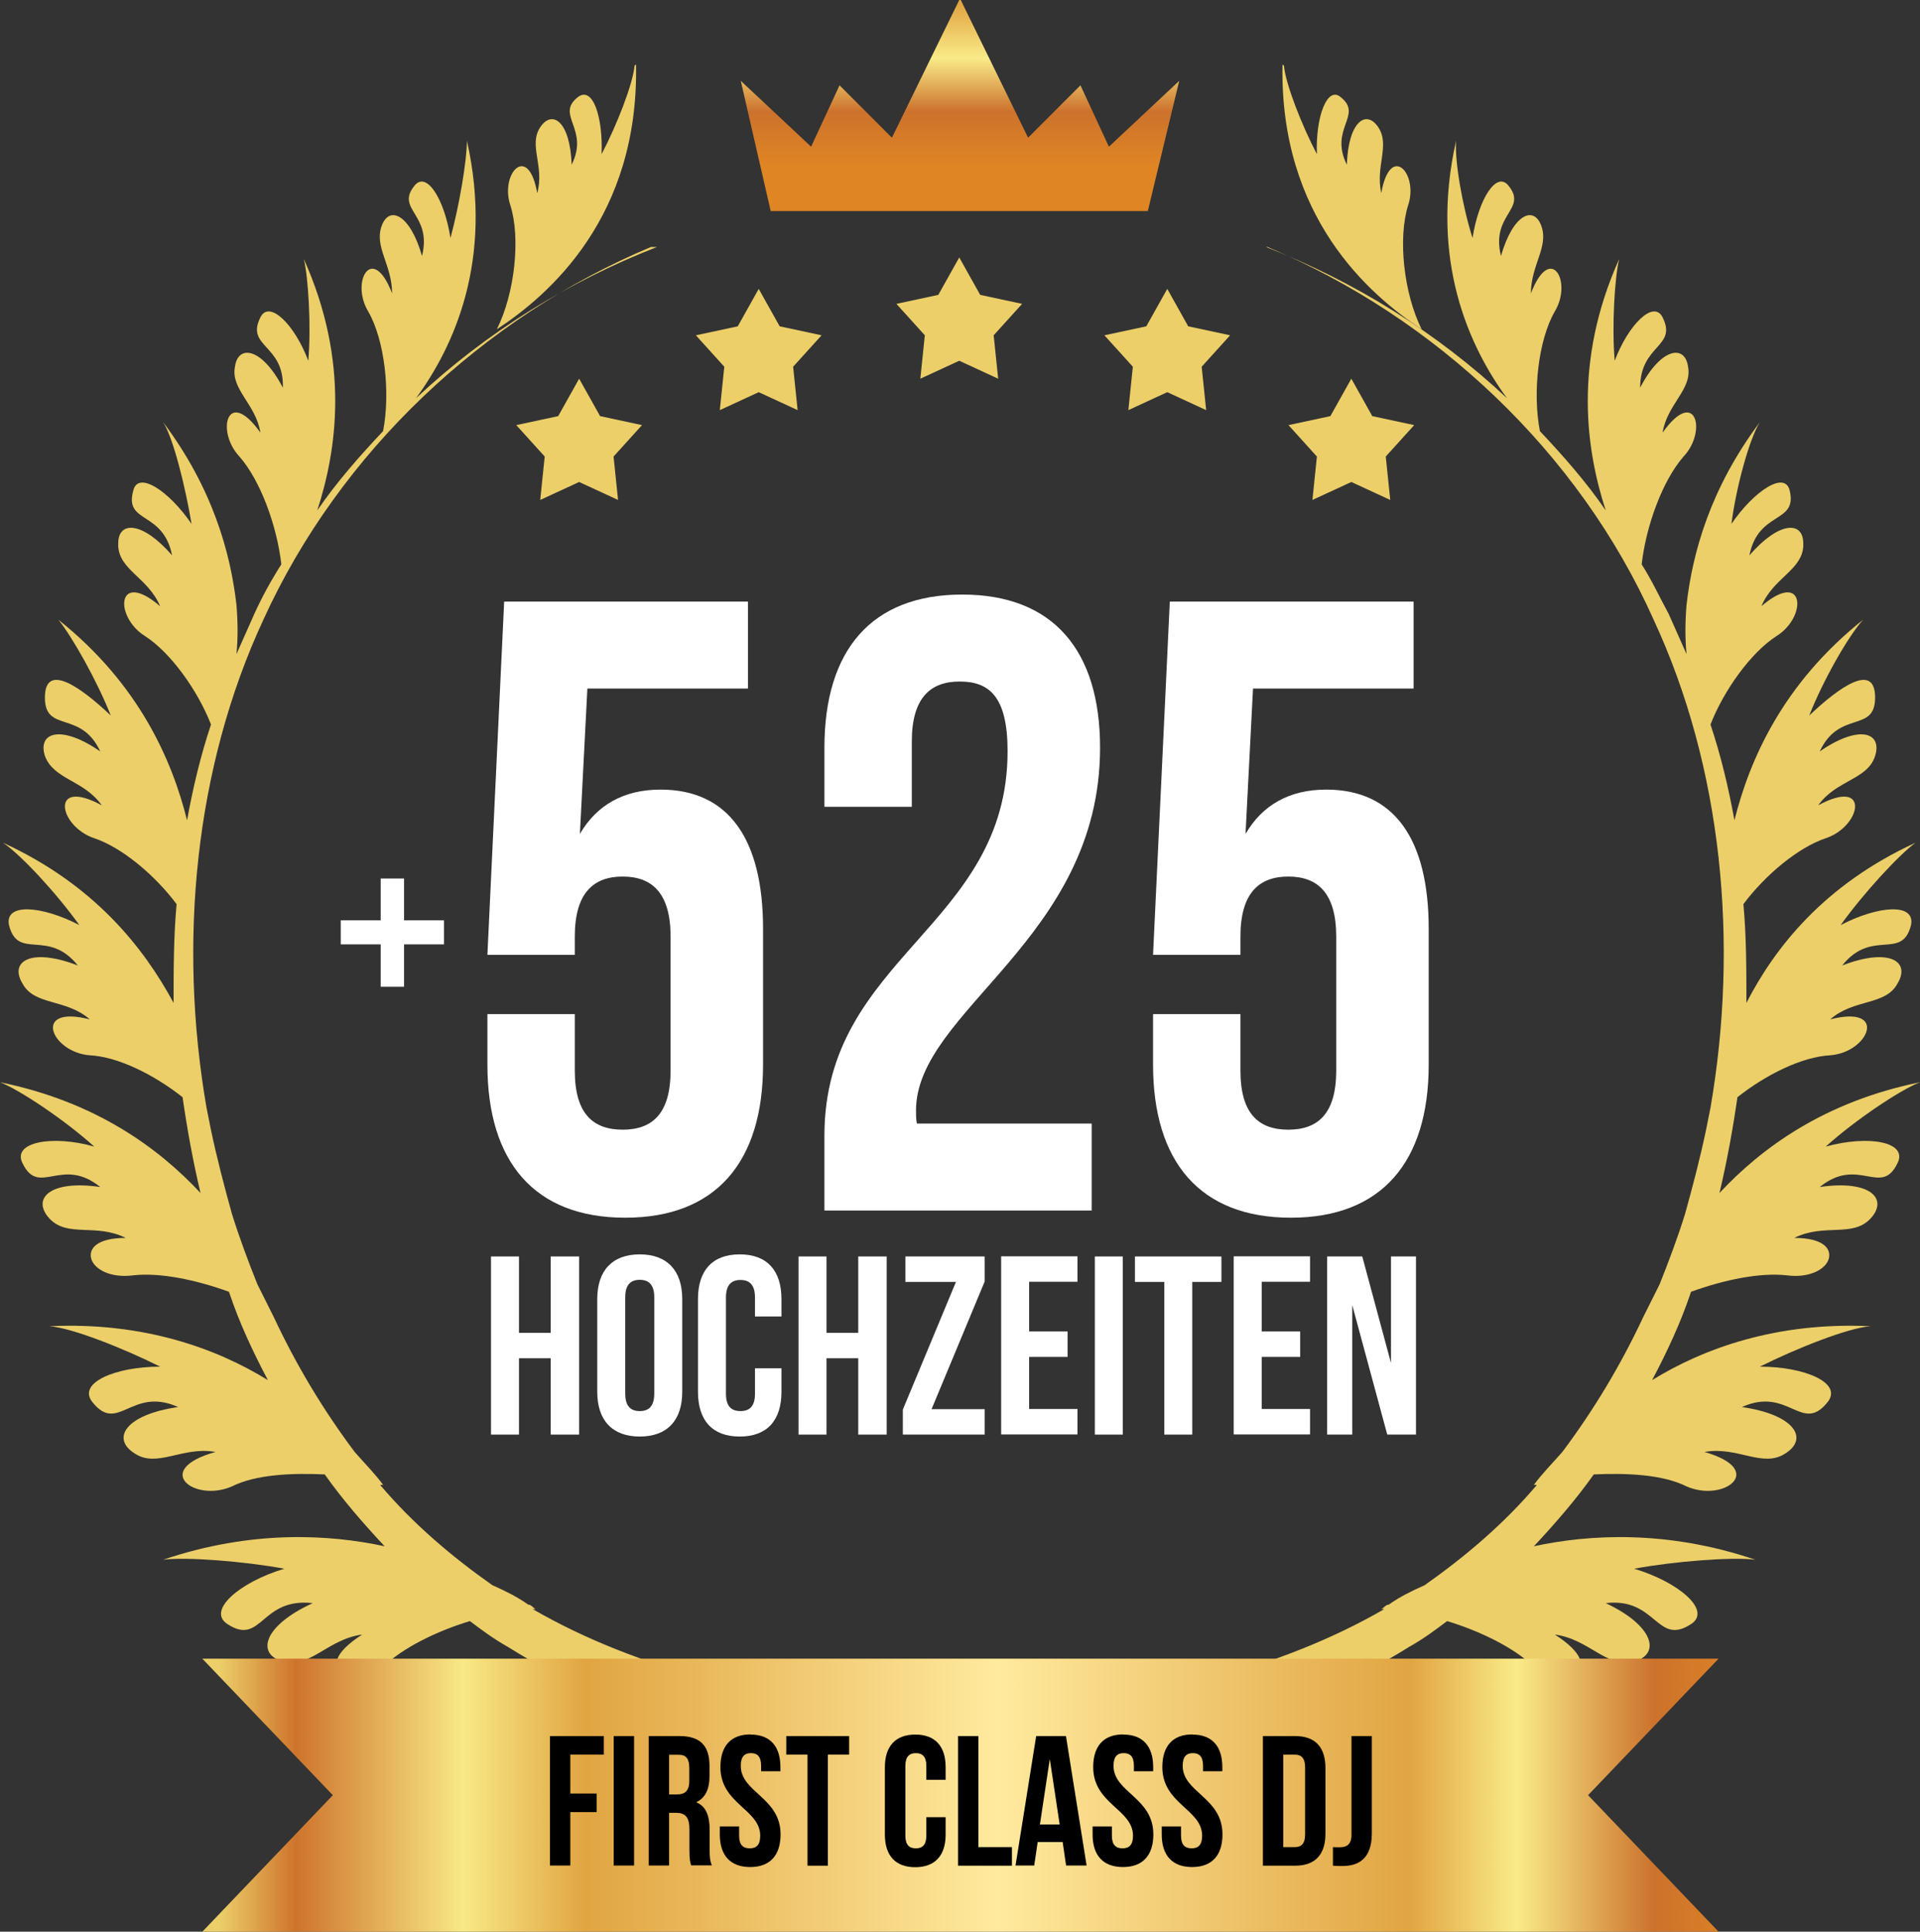 <?xml version="1.0" encoding="UTF-8"?>
<svg id="Ebene_2" data-name="Ebene 2" xmlns="http://www.w3.org/2000/svg" width="128.3" height="129.05" xmlns:xlink="http://www.w3.org/1999/xlink" viewBox="0 0 128.3 129.05">
  <rect x="0" y="0" width="128.3" height="129.05" fill="#333333" stroke="none"/>
  <defs>
    <style>
      .cls-1 {
        fill: url(#Unbenannter_Verlauf_9-4);
      }

      .cls-2 {
        fill: #fff;
      }

      .cls-3 {
        fill: url(#Unbenannter_Verlauf_9-6);
      }

      .cls-4 {
        isolation: isolate;
      }

      .cls-5 {
        fill: url(#Unbenannter_Verlauf_9-3);
      }

      .cls-6 {
        fill: url(#Unbenannter_Verlauf_9-5);
      }

      .cls-7 {
        fill: url(#Unbenannter_Verlauf_9-8);
      }

      .cls-8 {
        fill: url(#Unbenannter_Verlauf_9-7);
      }

      .cls-9 {
        fill: url(#Unbenannter_Verlauf_9-2);
      }

      .cls-10 {
        fill: url(#Unbenannter_Verlauf_9);
      }

      .cls-11 {
        fill: url(#linear-gradient);
      }
    </style>
    <linearGradient id="Unbenannter_Verlauf_9" data-name="Unbenannter Verlauf 9" x1="-3322.96" y1="257.09" x2="-3348.26" y2="257.09" gradientTransform="translate(8837.81 755.43) scale(2.6 -2.7)" gradientUnits="userSpaceOnUse">
      <stop offset="0" stop-color="#df8524"/>
      <stop offset=".2" stop-color="#cc722c"/>
      <stop offset=".4" stop-color="#f9eb88"/>
      <stop offset=".6" stop-color="#e1a542"/>
      <stop offset=".8" stop-color="#ecc886"/>
      <stop offset="1" stop-color="#eccf69"/>
    </linearGradient>
    <linearGradient id="Unbenannter_Verlauf_9-2" data-name="Unbenannter Verlauf 9" x1="-6924.41" x2="-6949.81" gradientTransform="translate(-18131.68 755.43) rotate(-180) scale(2.6 2.7)" xlink:href="#Unbenannter_Verlauf_9"/>
    <linearGradient id="Unbenannter_Verlauf_9-3" data-name="Unbenannter Verlauf 9" x1="-3494.78" y1="286.08" x2="-3494.78" y2="292.48" gradientTransform="translate(9849.54 812.07) scale(2.8 -2.8)" xlink:href="#Unbenannter_Verlauf_9"/>
    <linearGradient id="Unbenannter_Verlauf_9-4" data-name="Unbenannter Verlauf 9" x1="-5400.86" y1="684.1" x2="-5400.86" y2="714.5" gradientTransform="translate(-25267.83 184730.8) rotate(90) scale(34.2 -34.2)" xlink:href="#Unbenannter_Verlauf_9"/>
    <linearGradient id="Unbenannter_Verlauf_9-5" data-name="Unbenannter Verlauf 9" x1="-5400.8" y1="684.1" x2="-5400.8" y2="714.5" gradientTransform="translate(-25253.83 184730.8) rotate(90) scale(34.2 -34.2)" xlink:href="#Unbenannter_Verlauf_9"/>
    <linearGradient id="Unbenannter_Verlauf_9-6" data-name="Unbenannter Verlauf 9" x1="-5400.8" y1="683.3" x2="-5400.8" y2="713.7" gradientTransform="translate(-25253.83 184730.8) rotate(90) scale(34.2 -34.2)" xlink:href="#Unbenannter_Verlauf_9"/>
    <linearGradient id="Unbenannter_Verlauf_9-7" data-name="Unbenannter Verlauf 9" x1="-5400.63" y1="683.8" x2="-5400.63" y2="714.1" gradientTransform="translate(-25281.83 184730.8) rotate(90) scale(34.2 -34.2)" xlink:href="#Unbenannter_Verlauf_9"/>
    <linearGradient id="Unbenannter_Verlauf_9-8" data-name="Unbenannter Verlauf 9" x1="-5400.63" y1="685.3" x2="-5400.63" y2="715.6" gradientTransform="translate(-25281.83 184730.8) rotate(90) scale(34.2 -34.2)" xlink:href="#Unbenannter_Verlauf_9"/>
    <linearGradient id="linear-gradient" x1="-1400.37" y1="394.31" x2="-1429.04" y2="394.31" gradientTransform="translate(5101.99 1188.68) scale(3.56 -2.71)" gradientUnits="userSpaceOnUse">
      <stop offset="0" stop-color="#df8524"/>
      <stop offset=".06" stop-color="#cc722c"/>
      <stop offset=".15" stop-color="#f9eb88"/>
      <stop offset=".22" stop-color="#e1a542"/>
      <stop offset=".49" stop-color="#ffea9e"/>
      <stop offset=".76" stop-color="#e1a542"/>
      <stop offset=".84" stop-color="#f8e986"/>
      <stop offset=".95" stop-color="#ce742c"/>
      <stop offset="1" stop-color="#eccf69"/>
    </linearGradient>
  </defs>
  <g id="OBJECTS">
    <g class="cls-4">
      <path class="cls-2" d="M34.68,95.84h-1.87v-11.9h1.87v5.1h2.12v-5.1h1.9v11.9h-1.9v-5.1h-2.12v5.1Z"/>
      <path class="cls-2" d="M39.91,86.79c0-1.9,1-2.99,2.84-2.99s2.84,1.09,2.84,2.99v6.19c0,1.9-1,2.99-2.84,2.99s-2.84-1.09-2.84-2.99v-6.19ZM41.78,93.1c0,.85.37,1.17.97,1.17s.97-.32.97-1.17v-6.43c0-.85-.37-1.17-.97-1.17s-.97.32-.97,1.17v6.43Z"/>
      <path class="cls-2" d="M52.22,91.4v1.58c0,1.9-.95,2.99-2.79,2.99s-2.79-1.09-2.79-2.99v-6.19c0-1.9.95-2.99,2.79-2.99s2.79,1.09,2.79,2.99v1.16h-1.77v-1.27c0-.85-.37-1.17-.97-1.17s-.97.32-.97,1.17v6.43c0,.85.37,1.16.97,1.16s.97-.31.97-1.16v-1.7h1.77Z"/>
      <path class="cls-2" d="M55.23,95.84h-1.87v-11.9h1.87v5.1h2.12v-5.1h1.9v11.9h-1.9v-5.1h-2.12v5.1Z"/>
      <path class="cls-2" d="M65.8,83.94v1.67l-3.55,8.53h3.55v1.7h-5.47v-1.67l3.55-8.53h-3.38v-1.7h5.3Z"/>
      <path class="cls-2" d="M68.77,88.95h2.57v1.7h-2.57v3.48h3.23v1.7h-5.1v-11.9h5.1v1.7h-3.23v3.31Z"/>
      <path class="cls-2" d="M73.16,83.94h1.87v11.9h-1.87v-11.9Z"/>
      <path class="cls-2" d="M75.84,83.94h5.78v1.7h-1.95v10.2h-1.87v-10.2h-1.96v-1.7Z"/>
      <path class="cls-2" d="M84.31,88.95h2.57v1.7h-2.57v3.48h3.23v1.7h-5.1v-11.9h5.1v1.7h-3.23v3.31Z"/>
      <path class="cls-2" d="M90.36,87.22v8.62h-1.68v-11.9h2.35l1.92,7.12v-7.12h1.67v11.9h-1.92l-2.33-8.62Z"/>
    </g>
    <g class="cls-4">
      <path class="cls-2" d="M38.41,67.74v3.78c0,2.91,1.24,3.95,3.2,3.95s3.2-1.05,3.2-3.95v-8.95c0-2.91-1.24-4.01-3.2-4.01s-3.2,1.1-3.2,4.01v1.22h-5.84l1.12-23.6h16.29v5.81h-10.73l-.5,9.71c1.12-1.92,2.92-2.96,5.39-2.96,4.55,0,6.85,3.31,6.85,9.3v9.07c0,6.51-3.15,10.23-9.21,10.23s-9.21-3.72-9.21-10.23v-3.37h5.84Z"/>
      <path class="cls-2" d="M64.13,45.53c-1.97,0-3.2,1.1-3.2,4.01v4.36h-5.84v-3.95c0-6.51,3.14-10.23,9.21-10.23s9.21,3.72,9.21,10.23c0,12.79-12.3,17.55-12.3,24.24,0,.29,0,.58.06.87h11.68v5.81h-17.86v-5c0-11.97,12.24-13.95,12.24-25.69,0-3.66-1.24-4.65-3.2-4.65Z"/>
      <path class="cls-2" d="M82.89,67.74v3.78c0,2.91,1.24,3.95,3.2,3.95s3.2-1.05,3.2-3.95v-8.95c0-2.91-1.24-4.01-3.2-4.01s-3.2,1.1-3.2,4.01v1.22h-5.84l1.12-23.6h16.29v5.81h-10.73l-.5,9.71c1.12-1.92,2.92-2.96,5.39-2.96,4.55,0,6.85,3.31,6.85,9.3v9.07c0,6.51-3.15,10.23-9.21,10.23s-9.21-3.72-9.21-10.23v-3.37h5.84Z"/>
    </g>
    <path id="path104-8" class="cls-10" d="M85.7,4.3c-.2,10.2,5.8,15.4,9.3,17.7-1.2-2.4-1.6-6.1-.9-8.3.7-2.1-1.2-4.2-1.8-.8-.4-1.8.6-3.2-.2-4.4-.8-1.2-2-.4-2.1,2.5-1.2-2.4,1.1-3.3-.4-4.5-.9-.8-1.7,1.3-1.6,3.8-1-1.9-2.1-4.7-2.2-5.9h0l-.1-.1ZM84.7,16.5c11.2,4.7,20.8,13.7,25.8,24.9,4.6,9.9,5.7,21.6,3.8,32.6-.1.5-.2,1-.3,1.5h0c-.4,1.9-.9,3.8-1.4,5.6-.5,1.6-1.1,3.2-1.7,4.7-.4.8-.8,1.6-1.1,2.2h0c-1.5,3.2-3.3,6.2-5.4,9-.7.8-1.4,1.5-1.9,2.2h.2c-2.2,2.6-4.8,4.8-7.5,6.7-.9.4-1.7.8-2.4,1.3-.2,0-.3.2-.5.3h.2c-7.1,4.1-15.6,6-24.5,7l.4,3.8c9.2-1.3,18.3-3.6,25.8-8.3.9-.5,1.7-1.1,2.5-1.7,2,.6,4.1,1.6,5.4,2.7,2.1,1.9,5.7.7,1.8-1.8,2.3.3,3.5,2.3,5.3,1.8s1.3-2.4-1.9-3.9c3.4-.4,3.4,2.9,5.7,1.4,1.4-.9-.8-2.8-3.8-3.7,2.7-.5,6.6-.8,8.1-.6-5.9-2-11.1-1.7-14.8-.9,1.4-1.5,2.8-3.1,4-4.8,2.2-.1,4.6,0,6.2.8,2.5,1.1,5.4-1.1,1.2-2.3,2.2-.4,3.9,1.1,5.4.1,1.6-1,.6-2.6-2.9-3.1,3.1-1.4,4,1.8,5.7-.3,1.1-1.3-1.5-2.4-4.5-2.4,2.4-1.2,5.9-2.6,7.4-2.7-6.3-.3-11.2,1.5-14.6,3.6,1-1.9,1.9-3.8,2.6-5.9,2.2-.8,4.6-1.3,6.4-1.1,1.5.2,2.6-.4,2.8-1.1s-.4-1.4-2.3-1.4c2-1,3.9,0,5.1-1.3s0-2.6-3.4-2.1c2.6-2.1,4.1.7,5.2-1.6.7-1.4-1.9-1.9-4.8-1.1,2-1.8,5-3.8,6.3-4.3-6.4,1.3-10.6,4.4-13.4,7.4.5-2.1.9-4.3,1.2-6.4,1.9-1.5,4.3-2.7,6.2-2.8,2.6-.2,3.9-3.4,0-2.4,1.6-1.4,3.7-.9,4.5-2.4.9-1.5-.6-2.4-3.7-1.2,2-2.5,4-.3,4.6-2.7.3-1.5-2.2-1.3-4.7,0,1.5-2.1,3.9-4.7,5-5.5-6.1,2.8-9.4,7-11.3,10.7,0-2.2,0-4.4-.2-6.6,1.5-2,3.7-3.8,5.5-4.4,2.4-.8,3-4.1-.5-2.2,1.2-1.7,3.3-1.7,3.8-3.3.5-1.6-1.1-2.1-3.7-.3,1.3-2.8,3.7-1.2,3.7-3.6s-2.4-.7-4.4,1.2c.9-2.3,2.6-5.3,3.6-6.4-5.4,4.3-7.6,9.4-8.6,13.4-.4-2.2-.9-4.3-1.6-6.4.9-2.3,2.7-4.8,4.4-5.9,2.1-1.3,1.9-4.5-1-2,.8-1.9,2.7-2.4,2.8-4v-.2c0-1.5-1.6-1.5-3.6.8.6-3,3.2-2.1,2.7-4.3-.3-1.4-2.4,0-3.9,2.2.3-2.4,1.2-5.7,1.9-6.8-3.3,4.4-4.5,8.7-4.9,12.2-.1,1.2-.1,2.3,0,3.3-.4-.9-.8-1.8-1.2-2.7-.6-1.1-1.1-2.2-1.8-3.3.3-2.6,1.4-5.6,2.8-7.2,1.6-1.7.8-4.7-1.4-1.6.3-1.9,2-2.9,1.7-4.4-.2-1.5-1.8-1.3-3.2,1.4,0-2.9,2.5-2.7,1.5-4.7-.6-1.2-2.3.5-3.2,2.9-.2-2.3,0-5.6.3-6.8-3.1,6.9-2.2,12.8-.9,16.8-1.3-1.9-2.8-3.6-4.4-5.3-.5-2.6-.1-6.1,1-8,1.2-2-.3-4.6-1.6-1.2,0-1.9,1.2-3.1.7-4.5s-1.9-.8-2.7,2c-.7-2.8,1.8-3.1.5-4.7-.8-1-2,.9-2.4,3.5-.7-2.2-1.2-5.2-1.1-6.5-1.8,8,.9,13.8,3.4,17.2-4.7-4.4-10.2-7.8-16.1-10.1h.1Z"/>
    <path id="path111" class="cls-9" d="M42.5,4.3c.2,10.2-5.8,15.4-9.3,17.7,1.2-2.4,1.6-6.1.9-8.3-.7-2.1,1.2-4.2,1.8-.8.5-1.8-.6-3.2.2-4.4s2-.4,2.1,2.5c1.2-2.4-1.1-3.3.4-4.5,1-.8,1.7,1.3,1.6,3.8,1-1.9,2.1-4.7,2.2-5.9h0l.1-.1ZM43.5,16.5c-11.2,4.7-20.8,13.7-25.9,24.9-4.6,9.9-5.7,21.6-3.8,32.6.1.5.2,1,.3,1.5h0c.4,1.9.9,3.8,1.4,5.6.5,1.6,1.1,3.2,1.7,4.7l1.1,2.2h0c1.5,3.2,3.3,6.2,5.4,9,.7.8,1.4,1.5,1.9,2.2h-.2c2.2,2.6,4.8,4.8,7.5,6.7.9.4,1.7.8,2.4,1.3.2,0,.3.2.5.3h-.2c7.1,4.1,15.6,6,24.5,7l-.4,3.8c-9.2-1.3-18.3-3.6-25.8-8.3-.9-.5-1.7-1.1-2.5-1.7-2,.6-4.1,1.6-5.4,2.7-2,1.9-5.7.7-1.8-1.8-2.3.3-3.5,2.3-5.3,1.8-1.8-.5-1.3-2.4,2-3.9-3.5-.4-3.4,2.9-5.7,1.4-1.4-.9.8-2.8,3.8-3.7-2.7-.5-6.6-.8-8.1-.6,5.9-2,11.1-1.7,14.8-.9-1.4-1.5-2.8-3.1-4-4.8-2.2-.1-4.6,0-6.2.8-2.5,1.1-5.4-1.1-1.1-2.3-2.2-.4-3.9,1.1-5.4.1-1.6-1-.6-2.6,2.9-3.1-3.1-1.4-4,1.8-5.7-.3-1.1-1.3,1.5-2.4,4.5-2.4-2.4-1.2-5.9-2.6-7.4-2.7,6.3-.3,11.2,1.5,14.6,3.6-1-1.9-1.9-3.8-2.6-5.9-2.2-.8-4.6-1.3-6.4-1.1-1.5.2-2.6-.4-2.8-1.1s.4-1.4,2.3-1.4c-2-1-3.9,0-5.1-1.3-1.2-1.3,0-2.6,3.4-2.1-2.6-2.1-4.1.7-5.2-1.6-.7-1.4,2-1.9,4.8-1.1-2-1.8-5-3.8-6.3-4.3,6.4,1.3,10.6,4.4,13.4,7.4-.5-2.1-.9-4.3-1.2-6.4-1.9-1.5-4.3-2.7-6.2-2.8-2.6-.2-3.9-3.4,0-2.4-1.6-1.4-3.7-.9-4.5-2.4-.9-1.5.6-2.4,3.7-1.2-2-2.5-4-.3-4.6-2.7-.3-1.5,2.2-1.3,4.7,0-1.5-2.1-3.9-4.7-5.1-5.5,6.1,2.8,9.4,7,11.4,10.7,0-2.2,0-4.4.2-6.6-1.5-2-3.7-3.8-5.5-4.4-2.4-.8-3-4.1.5-2.2-1.2-1.7-3.2-1.7-3.8-3.3-.5-1.6,1.1-2.1,3.7-.3-1.3-2.8-3.7-1.2-3.7-3.6s2.4-.7,4.4,1.2c-.9-2.3-2.6-5.3-3.5-6.4,5.4,4.3,7.6,9.4,8.6,13.4.4-2.2.9-4.3,1.6-6.4-.9-2.3-2.7-4.8-4.4-5.9-2.1-1.3-1.9-4.5,1-2-.8-1.9-2.7-2.4-2.8-4v-.2c0-1.5,1.6-1.5,3.6.8-.6-3-3.2-2.1-2.6-4.3.3-1.4,2.4,0,3.9,2.2-.4-2.4-1.2-5.7-1.9-6.8,3.3,4.4,4.5,8.7,4.9,12.2.1,1.2.1,2.3,0,3.3.4-.9.8-1.8,1.2-2.7.5-1.1,1.1-2.2,1.8-3.3-.3-2.6-1.4-5.6-2.8-7.2-1.6-1.7-.8-4.7,1.4-1.6-.3-1.9-2-2.9-1.7-4.4.2-1.5,1.8-1.3,3.2,1.4.1-2.9-2.5-2.7-1.5-4.7.6-1.2,2.3.5,3.2,2.9.2-2.3,0-5.6-.3-6.8,3.1,6.9,2.2,12.8.9,16.8,1.3-1.9,2.8-3.6,4.4-5.3.5-2.6.1-6.1-1-8-1.2-2,.3-4.6,1.6-1.2,0-1.9-1.2-3.1-.7-4.5s1.9-.8,2.7,2c.7-2.8-1.8-3.1-.5-4.7.8-1,2,.9,2.4,3.5.6-2.2,1.1-5.2,1.1-6.5,1.8,8-.9,13.8-3.4,17.2,4.7-4.4,10.2-7.8,16.1-10.1h-.4Z"/>
    <path id="path122" class="cls-5" d="M64.1,0l-4.5,9.2-3.5-3.5-1.9,4.1-4.7-4.4,2,8.7h25.2l2.1-8.7-4.7,4.4-1.9-4.1-3.5,3.5-4.5-9.2h-.1Z"/>
    <path id="path93-2" class="cls-1" d="M64.1,17.2l1.4,2.5,2.8.6-1.9,2.1.3,2.9-2.6-1.2-2.6,1.2.3-2.9-1.9-2.1,2.8-.6,1.4-2.5h0Z"/>
    <path id="path134" class="cls-6" d="M78,19.3l1.4,2.5,2.8.6-1.9,2.1.3,2.9-2.6-1.2-2.6,1.2.3-2.9-1.9-2.1,2.8-.6,1.4-2.5h0Z"/>
    <path id="path1341" class="cls-3" d="M50.7,19.3l1.4,2.5,2.8.6-1.9,2.1.3,2.9-2.6-1.2-2.6,1.2.3-2.9-1.9-2.1,2.8-.6,1.4-2.5h0Z"/>
    <path id="path135" class="cls-8" d="M38.7,25.3l1.4,2.5,2.8.6-1.9,2.1.3,2.9-2.6-1.2-2.6,1.2.3-2.9-1.9-2.1,2.8-.6,1.4-2.5h0Z"/>
    <path id="path1351" class="cls-7" d="M90.3,25.3l1.4,2.5,2.8.6-1.9,2.1.3,2.9-2.6-1.2-2.6,1.2.3-2.9-1.9-2.1,2.8-.6,1.4-2.5h0Z"/>
    <g class="cls-4">
      <path class="cls-2" d="M27,61.48h2.67v1.61h-2.67v2.83h-1.56v-2.83h-2.67v-1.61h2.67v-2.79h1.56v2.79Z"/>
    </g>
    <path id="rect132" class="cls-11" d="M13.52,110.81h101.32l-8.72,9.12,8.72,9.12H13.52l8.72-9.12-8.72-9.12Z"/>
    <g class="cls-4">
      <path d="M38.11,119.82h1.76v1.24h-1.76v3.57h-1.36v-8.65h3.6v1.24h-2.24v2.61Z"/>
      <path d="M41.01,115.98h1.36v8.65h-1.36v-8.65Z"/>
      <path d="M46.19,124.63c-.07-.22-.12-.36-.12-1.06v-1.36c0-.8-.27-1.1-.89-1.1h-.47v3.52h-1.36v-8.65h2.05c1.41,0,2.01.66,2.01,1.99v.68c0,.89-.28,1.47-.89,1.75.68.28.9.94.9,1.84v1.33c0,.42.01.73.15,1.05h-1.38ZM44.71,117.22v2.66h.53c.51,0,.82-.22.82-.91v-.85c0-.62-.21-.89-.69-.89h-.66Z"/>
      <path d="M50.15,115.88c1.32,0,2,.79,2,2.18v.27h-1.29v-.36c0-.62-.25-.85-.68-.85s-.68.23-.68.85c0,1.78,2.66,2.11,2.66,4.58,0,1.38-.69,2.18-2.03,2.18s-2.03-.79-2.03-2.18v-.53h1.29v.62c0,.62.27.84.71.84s.7-.22.7-.84c0-1.78-2.66-2.11-2.66-4.59,0-1.38.68-2.18,2-2.18Z"/>
      <path d="M52.54,115.98h4.2v1.24h-1.42v7.42h-1.36v-7.42h-1.42v-1.24Z"/>
      <path d="M63.19,121.41v1.15c0,1.38-.69,2.18-2.03,2.18s-2.03-.79-2.03-2.18v-4.5c0-1.38.69-2.18,2.03-2.18s2.03.79,2.03,2.18v.84h-1.29v-.93c0-.62-.27-.85-.7-.85s-.7.23-.7.85v4.67c0,.62.27.84.7.84s.7-.22.7-.84v-1.24h1.29Z"/>
      <path d="M64.02,115.98h1.36v7.42h2.24v1.24h-3.6v-8.65Z"/>
      <path d="M72.61,124.63h-1.37l-.23-1.57h-1.67l-.23,1.57h-1.25l1.38-8.65h1.99l1.38,8.65ZM69.5,121.89h1.31l-.66-4.38-.66,4.38Z"/>
      <path d="M75.06,115.88c1.32,0,2,.79,2,2.18v.27h-1.29v-.36c0-.62-.25-.85-.68-.85s-.68.23-.68.85c0,1.78,2.66,2.11,2.66,4.58,0,1.38-.69,2.18-2.03,2.18s-2.03-.79-2.03-2.18v-.53h1.29v.62c0,.62.27.84.71.84s.7-.22.7-.84c0-1.78-2.66-2.11-2.66-4.59,0-1.38.68-2.18,2-2.18Z"/>
      <path d="M79.68,115.88c1.32,0,2,.79,2,2.18v.27h-1.29v-.36c0-.62-.25-.85-.68-.85s-.68.23-.68.85c0,1.78,2.66,2.11,2.66,4.58,0,1.38-.69,2.18-2.03,2.18s-2.03-.79-2.03-2.18v-.53h1.29v.62c0,.62.27.84.71.84s.7-.22.7-.84c0-1.78-2.66-2.11-2.66-4.59,0-1.38.68-2.18,2-2.18Z"/>
      <path d="M84.39,115.98h2.15c1.36,0,2.03.75,2.03,2.14v4.38c0,1.38-.67,2.14-2.03,2.14h-2.15v-8.65ZM85.75,117.22v6.18h.77c.43,0,.69-.22.69-.84v-4.5c0-.62-.26-.84-.69-.84h-.77Z"/>
      <path d="M89.06,123.4c.15.01.32.01.47.01.43,0,.78-.16.78-.83v-6.6h1.36v6.5c0,1.73-.93,2.18-1.95,2.18-.25,0-.43,0-.65-.02v-1.24Z"/>
    </g>
  </g>
</svg>